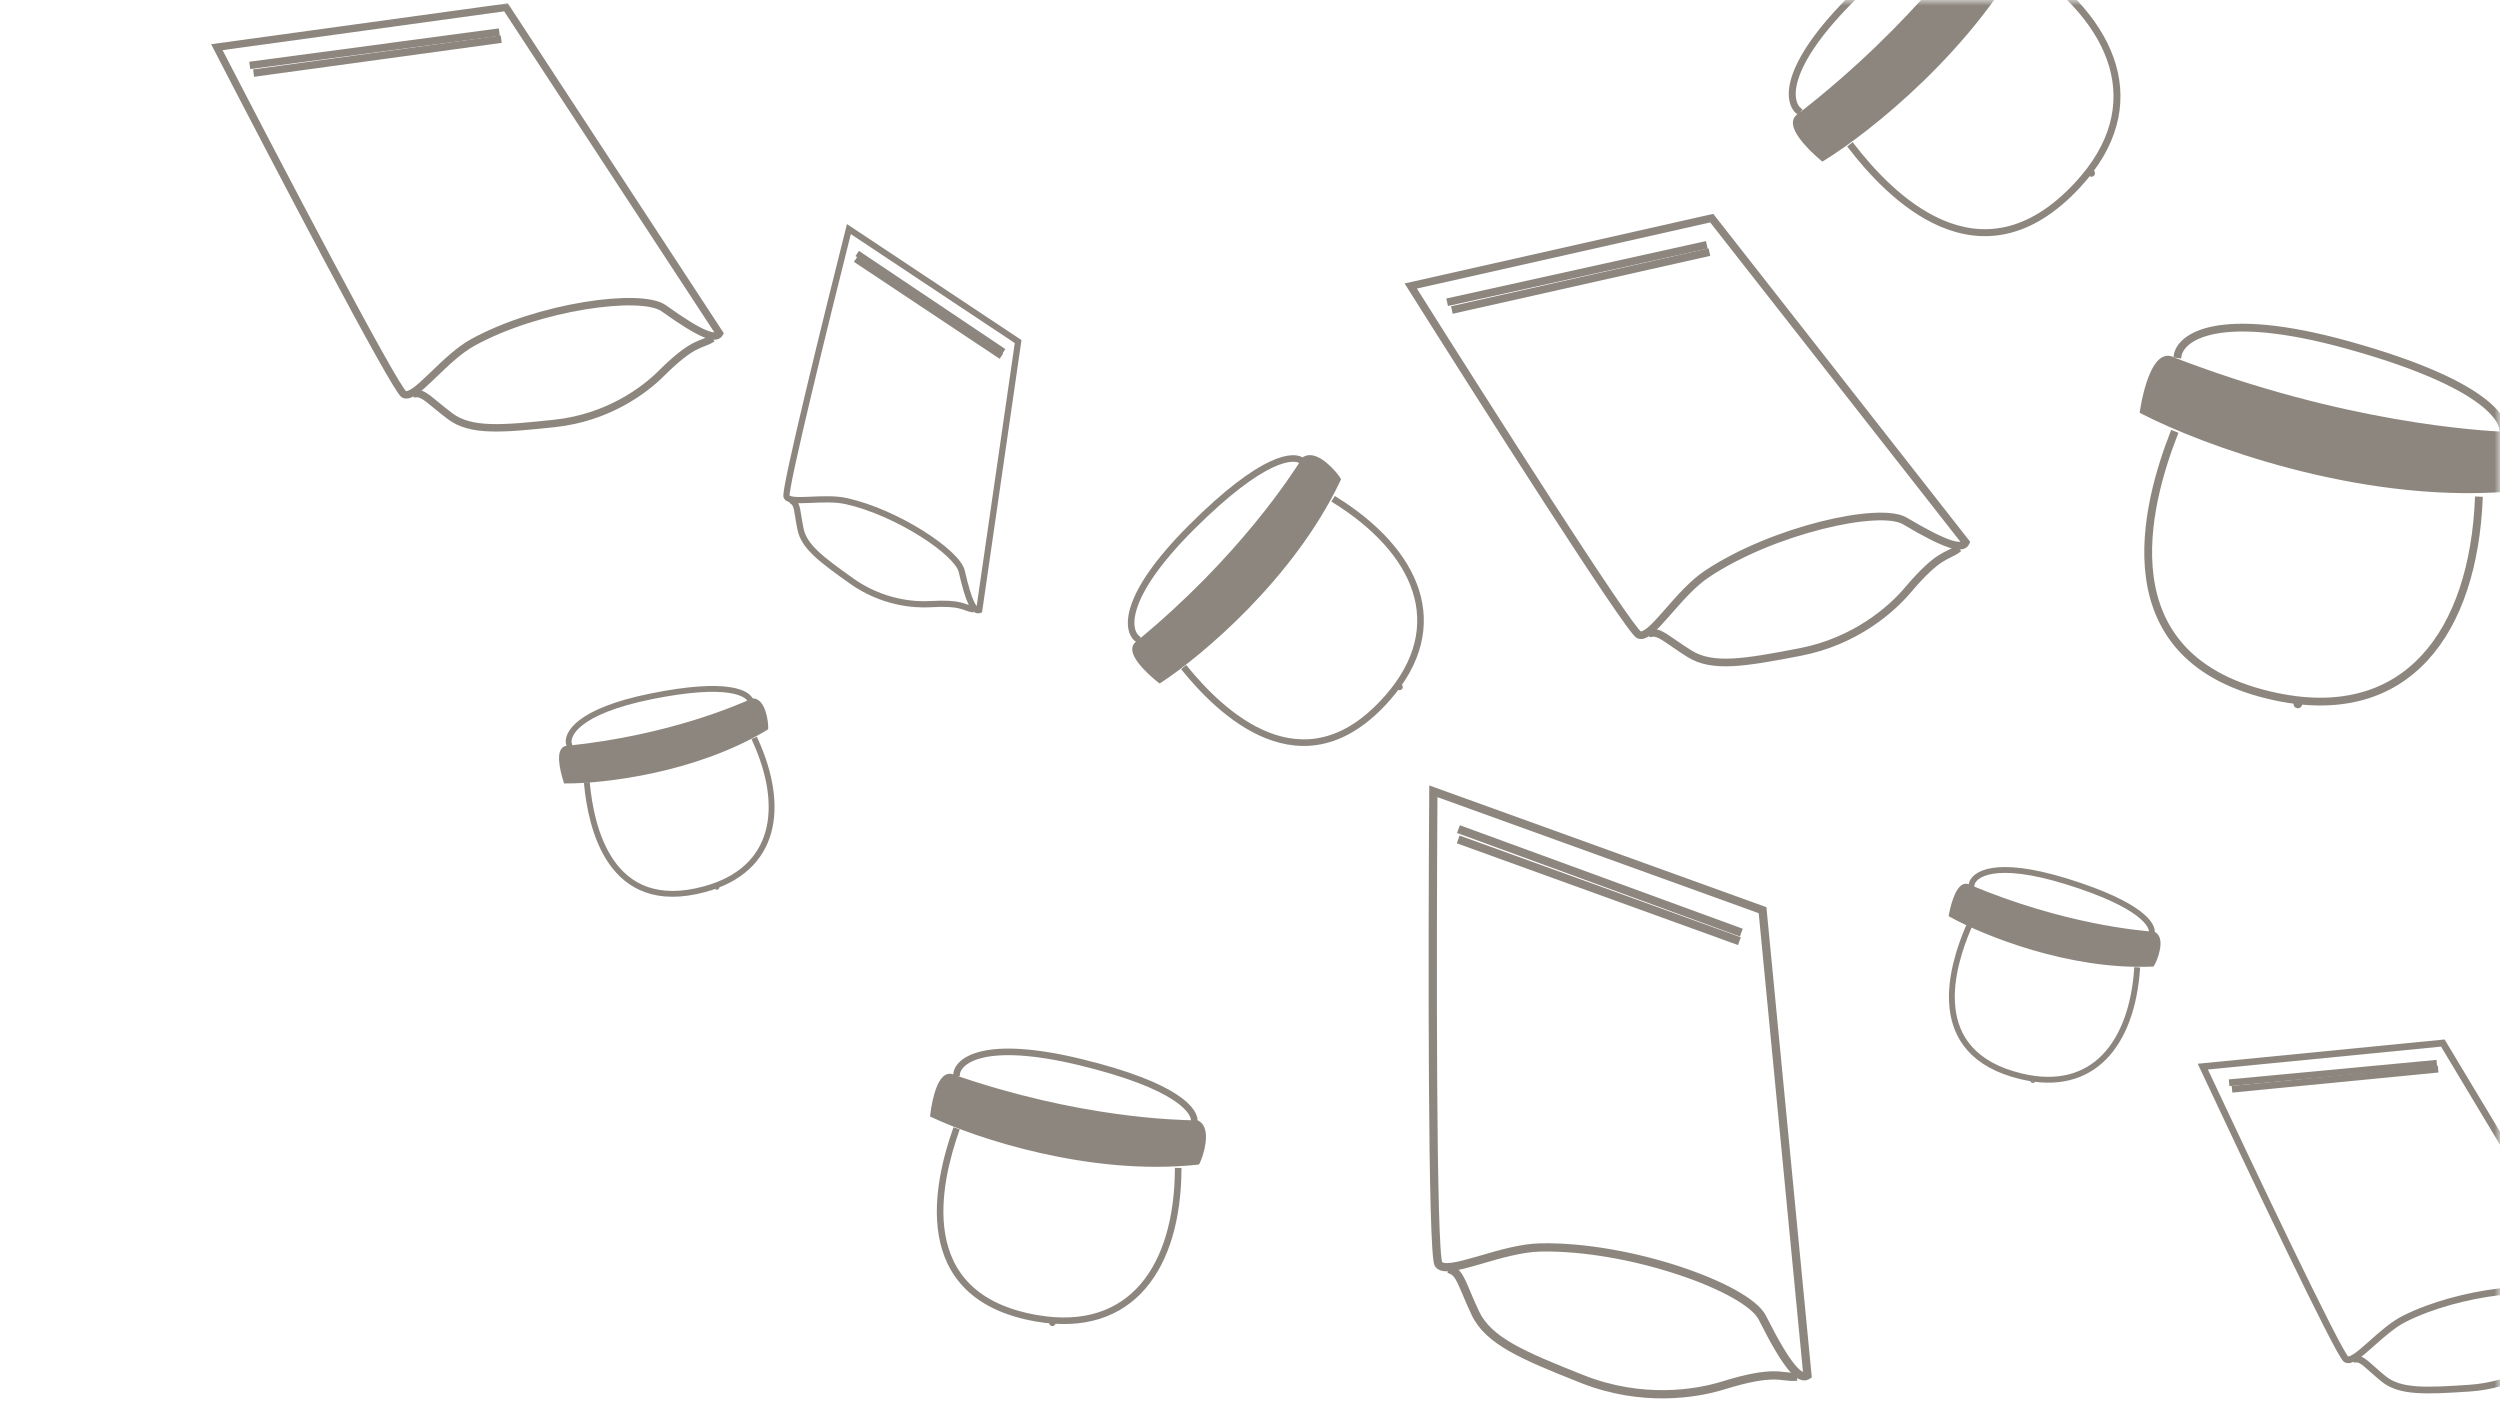 <svg width="221" height="125" viewBox="0 0 221 125" fill="none" xmlns="http://www.w3.org/2000/svg">
<mask id="mask0" mask-type="alpha" maskUnits="userSpaceOnUse" x="0" y="0" width="221" height="125">
<rect width="221" height="125" fill="#C4C4C4"/>
</mask>
<g mask="url(#mask0)">
<path fill-rule="evenodd" clip-rule="evenodd" d="M214.477 58.291C211.456 61.56 207.035 63.004 201.212 61.788C197.331 60.978 194.65 59.488 192.857 57.597C191.065 55.706 190.175 53.428 189.852 51.068C189.206 46.357 190.812 41.29 192.017 38.203L192.379 38.344C191.178 41.422 189.606 46.409 190.237 51.015C190.552 53.313 191.414 55.509 193.14 57.33C194.866 59.151 197.469 60.61 201.291 61.408C207.003 62.6 211.278 61.18 214.191 58.027C217.114 54.864 218.693 49.928 218.937 44.045L219.325 44.061C219.08 49.993 217.487 55.034 214.477 58.291Z" fill="#8C867E" stroke="#8C867E" stroke-width="0.3"/>
<path d="M221.446 43.138C208.366 44.075 194.713 38.966 189.522 36.295C189.797 34.51 190.683 31.135 192.033 31.907C207.632 37.921 219.882 38.434 221.618 38.532C222.968 39.304 221.833 42.463 221.446 43.138Z" fill="#8C867E" stroke="#8C867E" stroke-width="0.3"/>
<path fill-rule="evenodd" clip-rule="evenodd" d="M221.675 38.34L221.714 38.363C222.119 38.594 222.322 38.998 222.406 39.447C222.489 39.894 222.458 40.407 222.375 40.904C222.208 41.894 221.821 42.875 221.615 43.234L221.564 43.324L221.46 43.332C208.331 44.273 194.642 39.148 189.433 36.468L189.309 36.404L189.33 36.265C189.468 35.365 189.762 34.057 190.196 33.064C190.412 32.572 190.672 32.133 190.984 31.868C191.142 31.733 191.321 31.637 191.521 31.608C191.719 31.58 191.919 31.622 192.116 31.731C207.254 37.565 219.229 38.209 221.463 38.329C221.526 38.332 221.581 38.335 221.629 38.338L221.675 38.34ZM221.559 38.723C221.523 38.721 221.484 38.719 221.441 38.717C219.191 38.596 207.163 37.949 191.963 32.089L191.949 32.083L191.936 32.076C191.8 31.998 191.681 31.978 191.576 31.993C191.468 32.009 191.354 32.063 191.235 32.164C190.993 32.37 190.761 32.742 190.552 33.22C190.158 34.12 189.88 35.311 189.736 36.186C194.987 38.858 208.43 43.843 221.326 42.951C221.518 42.572 221.845 41.712 221.991 40.839C222.071 40.365 222.095 39.902 222.024 39.518C221.956 39.154 221.807 38.882 221.559 38.723Z" fill="#8C867E" stroke="#8C867E" stroke-width="0.3"/>
<path fill-rule="evenodd" clip-rule="evenodd" d="M218.929 35.365C217.001 34.003 213.54 32.37 207.56 30.705C201.776 29.094 198.082 28.929 195.819 29.361C193.551 29.794 192.774 30.809 192.684 31.522L192.298 31.473C192.419 30.515 193.406 29.425 195.747 28.979C198.094 28.531 201.855 28.712 207.664 30.33C213.663 32.001 217.173 33.648 219.153 35.047C220.144 35.747 220.759 36.39 221.11 36.95C221.46 37.51 221.553 38 221.47 38.38L221.09 38.297C221.145 38.047 221.095 37.66 220.78 37.157C220.465 36.654 219.893 36.046 218.929 35.365Z" fill="#8C867E" stroke="#8C867E" stroke-width="0.3"/>
<path d="M203.339 62.345C203.274 62.459 203.128 62.499 203.014 62.433C202.899 62.368 202.859 62.222 202.925 62.108C202.99 61.993 203.136 61.953 203.251 62.019C203.365 62.084 203.405 62.23 203.339 62.345Z" fill="#8C867E" stroke="#8C867E" stroke-width="0.3"/>
<path fill-rule="evenodd" clip-rule="evenodd" d="M186.901 5.765C187.909 9.238 187.06 12.92 183.772 16.464C181.58 18.826 179.418 20.067 177.351 20.521C175.282 20.976 173.324 20.639 171.545 19.874C167.995 18.348 165.142 15.105 163.499 12.972L163.749 12.779C165.387 14.906 168.199 18.091 171.67 19.584C173.401 20.329 175.292 20.65 177.283 20.212C179.274 19.775 181.382 18.575 183.54 16.249C186.766 12.773 187.57 9.202 186.598 5.853C185.622 2.491 182.849 -0.678 178.856 -3.315L179.03 -3.579C183.056 -0.92 185.897 2.303 186.901 5.765Z" fill="#8C867E" stroke="#8C867E" stroke-width="0.3"/>
<path d="M179.277 -5.443C174.444 4.055 165.161 11.415 161.124 13.908C159.998 12.968 158.02 10.935 159.124 10.32C169.852 1.985 175.347 -6.326 176.143 -7.494C177.247 -8.11 178.97 -5.995 179.277 -5.443Z" fill="#8C867E" stroke="#8C867E" stroke-width="0.3"/>
<path fill-rule="evenodd" clip-rule="evenodd" d="M176.034 -7.614L176.067 -7.632C176.397 -7.816 176.764 -7.789 177.111 -7.659C177.457 -7.529 177.802 -7.292 178.112 -7.026C178.731 -6.495 179.251 -5.814 179.415 -5.52L179.456 -5.446L179.418 -5.371C174.567 4.162 165.258 11.541 161.208 14.042L161.111 14.102L161.023 14.029C160.455 13.555 159.667 12.802 159.159 12.084C158.906 11.727 158.71 11.362 158.656 11.034C158.629 10.867 158.637 10.701 158.701 10.55C158.765 10.401 158.877 10.279 159.036 10.188C169.446 2.098 174.916 -5.966 175.937 -7.471C175.966 -7.514 175.991 -7.551 176.013 -7.583L176.034 -7.614ZM176.252 -7.372C176.236 -7.348 176.218 -7.322 176.198 -7.293C175.17 -5.778 169.675 2.322 159.221 10.445L159.211 10.452L159.201 10.458C159.089 10.52 159.026 10.594 158.992 10.674C158.957 10.756 158.948 10.857 158.968 10.982C159.01 11.238 159.172 11.555 159.417 11.901C159.878 12.553 160.59 13.246 161.139 13.713C165.201 11.179 174.309 3.913 179.097 -5.437C178.914 -5.73 178.452 -6.318 177.906 -6.786C177.609 -7.041 177.297 -7.252 177 -7.363C176.718 -7.468 176.467 -7.479 176.252 -7.372Z" fill="#8C867E" stroke="#8C867E" stroke-width="0.3"/>
<path fill-rule="evenodd" clip-rule="evenodd" d="M172.812 -6.951C171.055 -6.18 168.467 -4.455 164.799 -0.992C161.253 2.358 159.589 4.86 158.94 6.616C158.289 8.377 158.67 9.343 159.129 9.705L158.933 9.953C158.316 9.467 157.972 8.323 158.643 6.507C159.316 4.685 161.02 2.143 164.583 -1.221C168.262 -4.696 170.88 -6.448 172.685 -7.24C173.587 -7.636 174.293 -7.794 174.83 -7.803C175.366 -7.812 175.746 -7.672 175.976 -7.455L175.759 -7.225C175.608 -7.368 175.318 -7.496 174.835 -7.487C174.353 -7.479 173.69 -7.336 172.812 -6.951Z" fill="#8C867E" stroke="#8C867E" stroke-width="0.3"/>
<path d="M185.027 15.23C185.072 15.31 185.043 15.411 184.963 15.456C184.883 15.501 184.782 15.472 184.737 15.392C184.692 15.312 184.721 15.211 184.801 15.166C184.881 15.121 184.982 15.15 185.027 15.23Z" fill="#8C867E" stroke="#8C867E" stroke-width="0.3"/>
<path fill-rule="evenodd" clip-rule="evenodd" d="M125.289 52.179C126.272 55.248 125.607 58.55 122.765 61.787C120.87 63.945 118.975 65.104 117.144 65.559C115.313 66.015 113.56 65.764 111.957 65.126C108.757 63.854 106.135 61.035 104.619 59.175L104.838 58.997C106.349 60.852 108.932 63.62 112.061 64.865C113.622 65.485 115.314 65.725 117.076 65.286C118.839 64.847 120.687 63.727 122.553 61.601C125.341 58.426 125.969 55.225 125.021 52.265C124.069 49.294 121.521 46.54 117.899 44.289L118.047 44.05C121.699 46.319 124.309 49.12 125.289 52.179Z" fill="#8C867E" stroke="#8C867E" stroke-width="0.3"/>
<path d="M118.222 42.383C114.15 50.963 106.062 57.747 102.527 60.067C101.5 59.258 99.689 57.496 100.657 56.92C110.008 49.231 114.699 41.693 115.38 40.633C116.348 40.057 117.934 41.899 118.222 42.383Z" fill="#8C867E" stroke="#8C867E" stroke-width="0.3"/>
<path fill-rule="evenodd" clip-rule="evenodd" d="M115.279 40.529L115.307 40.512C115.597 40.34 115.925 40.355 116.237 40.462C116.548 40.569 116.861 40.772 117.144 41.001C117.709 41.46 118.189 42.053 118.343 42.311L118.381 42.376L118.349 42.444C114.261 51.055 106.151 57.857 102.604 60.185L102.52 60.24L102.44 60.178C101.922 59.77 101.202 59.118 100.731 58.491C100.497 58.179 100.313 57.859 100.258 57.568C100.229 57.42 100.232 57.273 100.286 57.136C100.338 57.002 100.436 56.89 100.575 56.805C109.649 49.343 114.324 42.024 115.196 40.658C115.221 40.62 115.242 40.586 115.261 40.557L115.279 40.529ZM115.479 40.739C115.465 40.76 115.45 40.784 115.433 40.81C114.555 42.185 109.859 49.537 100.746 57.029L100.738 57.036L100.728 57.041C100.63 57.1 100.576 57.167 100.548 57.239C100.519 57.313 100.513 57.404 100.534 57.515C100.578 57.741 100.73 58.02 100.956 58.322C101.383 58.891 102.034 59.491 102.535 59.893C106.091 57.536 114.026 50.839 118.061 42.393C117.89 42.136 117.465 41.624 116.967 41.22C116.696 41.001 116.413 40.821 116.146 40.729C115.892 40.642 115.668 40.639 115.479 40.739Z" fill="#8C867E" stroke="#8C867E" stroke-width="0.3"/>
<path fill-rule="evenodd" clip-rule="evenodd" d="M112.425 41.199C110.879 41.929 108.616 43.529 105.434 46.705C102.357 49.776 100.936 52.046 100.401 53.626C99.865 55.211 100.228 56.062 100.646 56.373L100.478 56.599C99.916 56.181 99.582 55.17 100.135 53.536C100.689 51.897 102.144 49.59 105.235 46.505C108.427 43.319 110.716 41.694 112.304 40.945C113.098 40.57 113.723 40.411 114.201 40.39C114.679 40.369 115.021 40.485 115.231 40.672L115.044 40.882C114.905 40.758 114.644 40.652 114.214 40.671C113.785 40.69 113.197 40.835 112.425 41.199Z" fill="#8C867E" stroke="#8C867E" stroke-width="0.3"/>
<path d="M123.838 60.666C123.875 60.728 123.855 60.809 123.792 60.846C123.73 60.883 123.649 60.862 123.612 60.8C123.575 60.738 123.596 60.657 123.658 60.62C123.72 60.583 123.801 60.603 123.838 60.666Z" fill="#8C867E" stroke="#8C867E" stroke-width="0.3"/>
<path fill-rule="evenodd" clip-rule="evenodd" d="M101.14 113.815C99.036 116.256 95.873 117.412 91.628 116.678C88.798 116.189 86.82 115.178 85.476 113.855C84.131 112.531 83.43 110.905 83.137 109.204C82.552 105.811 83.586 102.103 84.381 99.839L84.647 99.932C83.855 102.189 82.842 105.838 83.414 109.156C83.7 110.811 84.379 112.38 85.674 113.654C86.968 114.928 88.889 115.919 91.676 116.401C95.84 117.12 98.897 115.985 100.927 113.631C102.963 111.268 103.982 107.656 104.011 103.392L104.293 103.394C104.264 107.694 103.237 111.382 101.14 113.815Z" fill="#8C867E" stroke="#8C867E" stroke-width="0.3"/>
<path d="M105.805 102.672C96.361 103.679 86.352 100.324 82.528 98.52C82.682 97.222 83.238 94.757 84.235 95.282C95.675 99.243 104.554 99.307 105.813 99.334C106.81 99.86 106.067 102.174 105.805 102.672Z" fill="#8C867E" stroke="#8C867E" stroke-width="0.3"/>
<path fill-rule="evenodd" clip-rule="evenodd" d="M105.85 99.194L105.879 99.21C106.177 99.367 106.335 99.654 106.407 99.977C106.478 100.298 106.469 100.671 106.421 101.032C106.325 101.753 106.069 102.472 105.929 102.738L105.894 102.804L105.82 102.812C96.341 103.823 86.305 100.457 82.468 98.648L82.376 98.604L82.388 98.504C82.466 97.849 82.645 96.894 82.935 96.165C83.079 95.803 83.256 95.479 83.475 95.28C83.586 95.178 83.713 95.104 83.857 95.078C84 95.053 84.146 95.078 84.291 95.152C95.394 98.995 104.076 99.16 105.696 99.191C105.742 99.192 105.782 99.193 105.816 99.194L105.85 99.194ZM105.775 99.475C105.75 99.474 105.721 99.473 105.69 99.473C104.059 99.442 95.338 99.275 84.189 95.415L84.179 95.411L84.169 95.406C84.069 95.353 83.983 95.342 83.907 95.356C83.829 95.369 83.748 95.412 83.665 95.488C83.494 95.643 83.336 95.918 83.197 96.269C82.934 96.93 82.763 97.799 82.68 98.436C86.548 100.238 96.402 103.509 105.713 102.54C105.842 102.261 106.057 101.63 106.142 100.995C106.188 100.65 106.193 100.314 106.132 100.038C106.074 99.776 105.959 99.583 105.775 99.475Z" fill="#8C867E" stroke="#8C867E" stroke-width="0.3"/>
<path fill-rule="evenodd" clip-rule="evenodd" d="M103.787 97.11C102.358 96.172 99.811 95.078 95.442 94.022C91.216 93.002 88.538 92.975 86.911 93.344C85.28 93.714 84.743 94.468 84.696 94.987L84.416 94.961C84.479 94.264 85.166 93.451 86.849 93.07C88.536 92.687 91.263 92.724 95.508 93.749C99.892 94.807 102.473 95.912 103.941 96.874C104.676 97.356 105.137 97.806 105.405 98.203C105.673 98.599 105.752 98.951 105.702 99.228L105.425 99.178C105.458 98.995 105.413 98.717 105.172 98.36C104.931 98.004 104.502 97.579 103.787 97.11Z" fill="#8C867E" stroke="#8C867E" stroke-width="0.3"/>
<path d="M93.145 117.008C93.111 117.072 93.031 117.097 92.967 117.063C92.903 117.029 92.878 116.95 92.912 116.885C92.946 116.821 93.025 116.797 93.09 116.83C93.154 116.864 93.179 116.944 93.145 117.008Z" fill="#8C867E" stroke="#8C867E" stroke-width="0.3"/>
<path fill-rule="evenodd" clip-rule="evenodd" d="M186.092 93.522C184.355 95.293 181.868 96.026 178.642 95.253C176.492 94.737 175.023 93.863 174.055 92.78C173.087 91.696 172.628 90.412 172.487 89.091C172.205 86.455 173.182 83.657 173.905 81.957L174.105 82.042C173.384 83.737 172.426 86.49 172.703 89.068C172.84 90.354 173.285 91.592 174.217 92.635C175.148 93.678 176.575 94.534 178.693 95.042C181.857 95.8 184.262 95.079 185.937 93.37C187.619 91.655 188.58 88.93 188.812 85.655L189.028 85.67C188.794 88.972 187.823 91.756 186.092 93.522Z" fill="#8C867E" stroke="#8C867E" stroke-width="0.3"/>
<path d="M190.226 85.19C182.92 85.498 175.395 82.427 172.546 80.852C172.728 79.862 173.278 77.996 174.017 78.448C182.612 82.056 189.431 82.543 190.397 82.626C191.137 83.079 190.452 84.82 190.226 85.19Z" fill="#8C867E" stroke="#8C867E" stroke-width="0.3"/>
<path fill-rule="evenodd" clip-rule="evenodd" d="M190.432 82.52L190.453 82.534C190.675 82.669 190.782 82.898 190.821 83.149C190.86 83.4 190.835 83.685 190.78 83.96C190.671 84.51 190.439 85.05 190.318 85.247L190.288 85.296L190.23 85.299C182.897 85.608 175.352 82.527 172.493 80.947L172.425 80.909L172.439 80.833C172.531 80.333 172.716 79.609 172.974 79.063C173.103 78.792 173.255 78.552 173.433 78.409C173.523 78.337 173.625 78.286 173.737 78.273C173.848 78.261 173.959 78.287 174.066 78.351C182.408 81.851 189.071 82.407 190.314 82.51C190.349 82.513 190.38 82.516 190.406 82.518L190.432 82.52ZM190.361 82.732C190.341 82.73 190.319 82.728 190.295 82.727C189.044 82.622 182.351 82.064 173.975 78.548L173.968 78.545L173.961 78.541C173.886 78.495 173.82 78.482 173.761 78.489C173.701 78.495 173.637 78.524 173.569 78.578C173.43 78.689 173.295 78.893 173.17 79.156C172.936 79.651 172.761 80.31 172.667 80.795C175.55 82.371 182.96 85.37 190.161 85.085C190.275 84.876 190.471 84.402 190.567 83.918C190.619 83.655 190.64 83.398 190.607 83.183C190.575 82.979 190.497 82.825 190.361 82.732Z" fill="#8C867E" stroke="#8C867E" stroke-width="0.3"/>
<path fill-rule="evenodd" clip-rule="evenodd" d="M188.95 80.817C187.898 80.026 185.996 79.06 182.69 78.033C179.494 77.041 177.437 76.888 176.169 77.091C174.898 77.295 174.448 77.848 174.386 78.244L174.172 78.211C174.255 77.678 174.823 77.088 176.135 76.877C177.45 76.666 179.544 76.829 182.755 77.826C186.071 78.856 188 79.832 189.08 80.644C189.621 81.05 189.953 81.419 190.14 81.737C190.326 82.054 190.369 82.329 190.317 82.539L190.107 82.487C190.141 82.348 190.12 82.132 189.952 81.846C189.785 81.561 189.476 81.212 188.95 80.817Z" fill="#8C867E" stroke="#8C867E" stroke-width="0.3"/>
<path d="M179.762 95.563C179.743 95.594 179.702 95.604 179.67 95.585C179.639 95.566 179.629 95.525 179.648 95.493C179.667 95.462 179.708 95.452 179.74 95.471C179.771 95.49 179.781 95.531 179.762 95.563Z" fill="#8C867E" stroke="#8C867E" stroke-width="0.3"/>
<path fill-rule="evenodd" clip-rule="evenodd" d="M68.019 73.618C67.344 76.006 65.513 77.841 62.312 78.71C60.178 79.289 58.469 79.227 57.1 78.74C55.731 78.254 54.713 77.347 53.956 76.256C52.443 74.078 51.96 71.154 51.778 69.316L51.994 69.294C52.175 71.127 52.655 74.003 54.134 76.132C54.871 77.194 55.855 78.068 57.173 78.536C58.491 79.004 60.154 79.071 62.255 78.501C65.395 77.649 67.16 75.862 67.81 73.559C68.463 71.248 67.999 68.396 66.632 65.41L66.829 65.32C68.208 68.33 68.691 71.238 68.019 73.618Z" fill="#8C867E" stroke="#8C867E" stroke-width="0.3"/>
<path d="M67.65 64.325C61.387 68.099 53.311 69.013 50.056 68.998C49.741 68.042 49.328 66.141 50.194 66.183C59.466 65.226 65.683 62.383 66.57 61.993C67.437 62.035 67.671 63.892 67.65 64.325Z" fill="#8C867E" stroke="#8C867E" stroke-width="0.3"/>
<path fill-rule="evenodd" clip-rule="evenodd" d="M66.55 61.883L66.576 61.885C66.835 61.897 67.038 62.046 67.193 62.248C67.348 62.449 67.462 62.712 67.546 62.98C67.714 63.514 67.769 64.1 67.758 64.33L67.755 64.388L67.706 64.418C61.42 68.206 53.321 69.121 50.055 69.106L49.977 69.106L49.953 69.032C49.794 68.55 49.609 67.825 49.574 67.222C49.556 66.923 49.575 66.639 49.662 66.429C49.707 66.322 49.772 66.228 49.864 66.164C49.955 66.1 50.065 66.07 50.19 66.074C59.188 65.145 65.301 62.436 66.442 61.931C66.474 61.917 66.502 61.904 66.527 61.894L66.55 61.883ZM66.589 62.103C66.571 62.111 66.551 62.12 66.529 62.13C65.381 62.638 59.24 65.359 50.205 66.291L50.197 66.292L50.188 66.291C50.101 66.287 50.037 66.307 49.988 66.341C49.939 66.376 49.896 66.432 49.862 66.512C49.794 66.676 49.773 66.92 49.79 67.21C49.822 67.757 49.985 68.419 50.135 68.89C53.42 68.89 61.36 67.967 67.543 64.263C67.542 64.026 67.487 63.516 67.34 63.045C67.259 62.789 67.154 62.553 67.022 62.38C66.896 62.217 66.753 62.119 66.589 62.103Z" fill="#8C867E" stroke="#8C867E" stroke-width="0.3"/>
<path fill-rule="evenodd" clip-rule="evenodd" d="M64.433 61.099C63.131 60.91 60.998 60.974 57.605 61.659C54.324 62.321 52.447 63.174 51.431 63.96C50.413 64.749 50.284 65.45 50.42 65.827L50.216 65.9C50.033 65.394 50.248 64.603 51.299 63.789C52.352 62.973 54.267 62.112 57.562 61.447C60.966 60.76 63.127 60.69 64.464 60.885C65.133 60.982 65.602 61.146 65.918 61.336C66.234 61.525 66.404 61.745 66.459 61.955L66.249 62.01C66.213 61.871 66.09 61.692 65.806 61.522C65.523 61.351 65.084 61.194 64.433 61.099Z" fill="#8C867E" stroke="#8C867E" stroke-width="0.3"/>
<path d="M63.443 78.445C63.442 78.482 63.41 78.51 63.373 78.509C63.337 78.507 63.308 78.475 63.31 78.439C63.312 78.402 63.343 78.374 63.38 78.375C63.417 78.377 63.445 78.408 63.443 78.445Z" fill="#8C867E" stroke="#8C867E" stroke-width="0.3"/>
<path fill-rule="evenodd" clip-rule="evenodd" d="M151.009 22.503L128.532 27.558L128.449 27.188L150.926 22.133L151.009 22.503Z" fill="#8C867E" stroke="#8C867E" stroke-width="0.3"/>
<path fill-rule="evenodd" clip-rule="evenodd" d="M150.775 21.861L128.114 26.872L128.032 26.502L150.693 21.492L150.775 21.861Z" fill="#8C867E" stroke="#8C867E" stroke-width="0.3"/>
<path fill-rule="evenodd" clip-rule="evenodd" d="M151.391 19.073L173.993 47.919L173.946 48.023C173.842 48.257 173.636 48.39 173.354 48.421C173.085 48.451 172.738 48.392 172.306 48.25C171.438 47.965 170.148 47.32 168.29 46.213C168.045 46.067 167.685 45.961 167.215 45.902C166.747 45.843 166.185 45.833 165.548 45.87C164.273 45.943 162.711 46.204 161.033 46.629C157.674 47.478 153.869 48.976 150.974 50.91C149.788 51.703 148.659 52.991 147.668 54.122C147.59 54.21 147.514 54.298 147.438 54.385C146.921 54.972 146.441 55.505 146.022 55.861C145.813 56.039 145.608 56.182 145.412 56.264C145.216 56.347 145.007 56.377 144.81 56.293C144.746 56.265 144.685 56.209 144.637 56.161C144.581 56.106 144.516 56.033 144.443 55.945C144.296 55.769 144.108 55.523 143.883 55.217C143.433 54.603 142.831 53.737 142.114 52.678C140.68 50.56 138.781 47.665 136.71 44.466C132.569 38.067 127.737 30.448 124.551 25.384L124.408 25.158L151.391 19.073ZM125.014 25.409C128.2 30.471 132.949 37.958 137.028 44.26C139.099 47.459 140.996 50.351 142.428 52.466C143.144 53.523 143.743 54.385 144.189 54.993C144.412 55.297 144.595 55.536 144.734 55.703C144.804 55.786 144.86 55.849 144.904 55.893C144.945 55.934 144.963 55.945 144.962 55.946C144.962 55.946 144.962 55.946 144.962 55.946C145.03 55.974 145.125 55.974 145.265 55.915C145.409 55.854 145.58 55.74 145.777 55.572C146.171 55.237 146.632 54.727 147.153 54.134C147.231 54.046 147.31 53.956 147.39 53.864C148.372 52.743 149.533 51.417 150.764 50.595C153.704 48.63 157.552 47.118 160.94 46.261C162.635 45.833 164.22 45.567 165.526 45.492C166.178 45.454 166.765 45.464 167.262 45.526C167.756 45.588 168.175 45.704 168.484 45.888C170.339 46.993 171.599 47.619 172.424 47.89C172.839 48.026 173.124 48.066 173.312 48.045C173.423 48.033 173.494 48.001 173.54 47.956L151.241 19.495L125.014 25.409Z" fill="#8C867E" stroke="#8C867E" stroke-width="0.3"/>
<path fill-rule="evenodd" clip-rule="evenodd" d="M172.259 48.774C172.502 48.656 172.71 48.553 172.931 48.394L173.152 48.702C172.901 48.882 172.666 48.997 172.425 49.114L172.416 49.119C172.177 49.235 171.927 49.357 171.623 49.554C171.008 49.954 170.161 50.672 168.799 52.28C167.353 53.988 164.134 56.864 159.17 57.824C156.719 58.298 154.766 58.657 153.172 58.737C151.574 58.816 150.311 58.617 149.25 57.951C148.739 57.63 148.319 57.344 147.963 57.099C147.901 57.056 147.842 57.015 147.784 56.975C147.508 56.784 147.277 56.624 147.07 56.494C146.572 56.182 146.272 56.082 145.936 56.159L145.852 55.79C146.342 55.678 146.756 55.85 147.272 56.173C147.486 56.308 147.726 56.474 148.002 56.666C148.059 56.705 148.118 56.745 148.178 56.787C148.532 57.031 148.947 57.314 149.451 57.63C150.419 58.238 151.593 58.436 153.153 58.358C154.715 58.281 156.64 57.927 159.098 57.452C163.952 56.513 167.101 53.7 168.51 52.036C169.884 50.412 170.758 49.664 171.416 49.237C171.74 49.027 172.008 48.896 172.247 48.78L172.259 48.774Z" fill="#8C867E" stroke="#8C867E" stroke-width="0.3"/>
<path fill-rule="evenodd" clip-rule="evenodd" d="M88.329 31.512L75.696 23.105L75.835 22.897L88.467 31.305L88.329 31.512Z" fill="#8C867E" stroke="#8C867E" stroke-width="0.3"/>
<path fill-rule="evenodd" clip-rule="evenodd" d="M88.528 31.109L75.833 22.593L75.972 22.386L88.667 30.902L88.528 31.109Z" fill="#8C867E" stroke="#8C867E" stroke-width="0.3"/>
<path fill-rule="evenodd" clip-rule="evenodd" d="M90.137 30.134L86.677 54.022L86.606 54.047C86.448 54.104 86.29 54.067 86.147 53.946C86.01 53.832 85.881 53.64 85.752 53.369C85.493 52.826 85.213 51.919 84.895 50.53C84.854 50.347 84.74 50.127 84.555 49.876C84.37 49.627 84.119 49.354 83.812 49.067C83.197 48.493 82.362 47.868 81.396 47.262C79.464 46.048 77.02 44.917 74.781 44.418C73.864 44.214 72.737 44.262 71.748 44.304C71.67 44.307 71.593 44.311 71.517 44.314C71.002 44.335 70.531 44.349 70.17 44.311C69.99 44.292 69.829 44.26 69.701 44.204C69.572 44.148 69.463 44.062 69.413 43.93C69.397 43.888 69.396 43.833 69.397 43.788C69.398 43.736 69.403 43.672 69.412 43.597C69.429 43.447 69.46 43.246 69.504 42.999C69.592 42.506 69.73 41.825 69.909 41.002C70.265 39.355 70.78 37.134 71.362 34.692C72.526 29.808 73.957 24.041 74.921 20.22L74.964 20.049L90.137 30.134ZM75.119 20.452C74.157 24.272 72.751 29.94 71.605 34.75C71.023 37.191 70.508 39.41 70.153 41.055C69.974 41.877 69.836 42.554 69.75 43.043C69.706 43.288 69.676 43.483 69.66 43.626C69.651 43.697 69.647 43.752 69.646 43.793C69.645 43.831 69.648 43.845 69.648 43.845C69.648 43.845 69.648 43.845 69.648 43.845C69.665 43.89 69.708 43.935 69.8 43.975C69.894 44.016 70.027 44.045 70.196 44.063C70.535 44.099 70.988 44.086 71.507 44.065C71.585 44.061 71.663 44.058 71.743 44.054C72.725 44.012 73.884 43.962 74.835 44.175C77.109 44.681 79.58 45.826 81.529 47.05C82.504 47.663 83.352 48.297 83.982 48.885C84.297 49.179 84.559 49.462 84.755 49.727C84.95 49.991 85.086 50.243 85.139 50.474C85.456 51.861 85.731 52.745 85.977 53.262C86.101 53.521 86.212 53.675 86.307 53.755C86.364 53.803 86.411 53.822 86.454 53.824L89.867 30.255L75.119 20.452Z" fill="#8C867E" stroke="#8C867E" stroke-width="0.3"/>
<path fill-rule="evenodd" clip-rule="evenodd" d="M85.481 53.586C85.648 53.647 85.791 53.7 85.968 53.733L85.922 53.978C85.722 53.941 85.56 53.881 85.395 53.819L85.389 53.817C85.225 53.756 85.052 53.692 84.82 53.637C84.35 53.526 83.623 53.449 82.237 53.532C80.766 53.621 77.931 53.395 75.216 51.467C73.875 50.515 72.816 49.748 72.053 49.025C71.288 48.3 70.809 47.608 70.643 46.8C70.564 46.41 70.509 46.08 70.464 45.799C70.456 45.75 70.448 45.703 70.441 45.658C70.407 45.439 70.378 45.256 70.346 45.099C70.268 44.719 70.178 44.531 69.989 44.406L70.127 44.198C70.403 44.38 70.509 44.656 70.59 45.049C70.623 45.212 70.653 45.402 70.688 45.621C70.695 45.666 70.703 45.712 70.71 45.76C70.755 46.039 70.809 46.366 70.888 46.749C71.038 47.487 71.478 48.136 72.224 48.844C72.972 49.553 74.016 50.309 75.361 51.264C78.016 53.149 80.789 53.369 82.222 53.283C83.621 53.199 84.374 53.276 84.877 53.395C85.125 53.453 85.309 53.522 85.473 53.582L85.481 53.586Z" fill="#8C867E" stroke="#8C867E" stroke-width="0.3"/>
<path fill-rule="evenodd" clip-rule="evenodd" d="M215.398 94.673L197.474 96.423L197.445 96.128L215.37 94.378L215.398 94.673Z" fill="#8C867E" stroke="#8C867E" stroke-width="0.3"/>
<path fill-rule="evenodd" clip-rule="evenodd" d="M215.278 94.152L197.216 95.85L197.188 95.555L215.251 93.858L215.278 94.152Z" fill="#8C867E" stroke="#8C867E" stroke-width="0.3"/>
<path fill-rule="evenodd" clip-rule="evenodd" d="M216.026 92.049L230.773 116.608L230.727 116.685C230.623 116.856 230.451 116.939 230.229 116.936C230.017 116.933 229.754 116.854 229.433 116.702C228.787 116.397 227.849 115.772 226.514 114.734C226.338 114.597 226.068 114.48 225.71 114.389C225.353 114.298 224.918 114.236 224.42 114.203C223.424 114.137 222.187 114.188 220.844 114.356C218.157 114.69 215.06 115.485 212.628 116.706C211.631 117.206 210.631 118.096 209.753 118.878C209.684 118.939 209.616 118.999 209.549 119.059C209.091 119.465 208.668 119.832 208.308 120.068C208.129 120.185 207.956 120.277 207.796 120.322C207.636 120.367 207.471 120.37 207.326 120.286C207.279 120.258 207.237 120.209 207.204 120.167C207.167 120.119 207.123 120.056 207.075 119.981C206.978 119.83 206.856 119.621 206.711 119.362C206.421 118.842 206.038 118.112 205.584 117.221C204.676 115.44 203.483 113.011 202.185 110.329C199.59 104.966 196.578 98.589 194.595 94.353L194.507 94.163L216.026 92.049ZM194.952 94.417C196.935 98.651 199.896 104.918 202.452 110.2C203.749 112.881 204.941 115.308 205.848 117.087C206.301 117.977 206.683 118.703 206.97 119.217C207.113 119.475 207.232 119.678 207.324 119.82C207.37 119.892 207.408 119.947 207.438 119.985C207.465 120.02 207.478 120.031 207.478 120.031C207.478 120.031 207.478 120.031 207.478 120.031C207.528 120.059 207.601 120.069 207.716 120.037C207.833 120.004 207.977 119.931 208.146 119.82C208.484 119.598 208.891 119.247 209.352 118.838C209.421 118.777 209.491 118.714 209.562 118.651C210.432 117.876 211.461 116.96 212.495 116.441C214.966 115.201 218.096 114.399 220.807 114.062C222.164 113.893 223.419 113.84 224.439 113.907C224.949 113.941 225.403 114.006 225.783 114.102C226.16 114.198 226.474 114.328 226.696 114.5C228.028 115.537 228.945 116.144 229.559 116.434C229.867 116.58 230.085 116.638 230.233 116.64C230.32 116.641 230.378 116.623 230.418 116.593L215.869 92.362L194.952 94.417Z" fill="#8C867E" stroke="#8C867E" stroke-width="0.3"/>
<path fill-rule="evenodd" clip-rule="evenodd" d="M229.346 117.104C229.545 117.036 229.716 116.976 229.904 116.874L230.046 117.134C229.833 117.25 229.64 117.316 229.442 117.384L229.434 117.387C229.238 117.454 229.032 117.524 228.777 117.648C228.261 117.899 227.535 118.373 226.323 119.49C225.037 120.675 222.261 122.595 218.318 122.86C216.371 122.991 214.821 123.081 213.577 122.989C212.33 122.897 211.369 122.62 210.61 122.001C210.245 121.703 209.947 121.44 209.694 121.215C209.651 121.176 209.609 121.139 209.568 121.102C209.372 120.927 209.208 120.781 209.06 120.66C208.704 120.37 208.481 120.264 208.213 120.291L208.183 119.996C208.574 119.956 208.878 120.13 209.248 120.431C209.401 120.556 209.571 120.708 209.767 120.883C209.807 120.919 209.849 120.956 209.891 120.994C210.142 121.218 210.437 121.477 210.798 121.771C211.49 122.336 212.381 122.603 213.599 122.694C214.818 122.784 216.345 122.696 218.298 122.565C222.155 122.305 224.869 120.427 226.122 119.272C227.345 118.145 228.095 117.65 228.647 117.382C228.919 117.25 229.139 117.174 229.336 117.107L229.346 117.104Z" fill="#8C867E" stroke="#8C867E" stroke-width="0.3"/>
<path fill-rule="evenodd" clip-rule="evenodd" d="M153.551 83.351L128.974 74.458L129.12 74.054L153.697 82.947L153.551 83.351Z" fill="#8C867E" stroke="#8C867E" stroke-width="0.3"/>
<path fill-rule="evenodd" clip-rule="evenodd" d="M153.719 82.594L128.993 73.546L129.141 73.143L153.866 82.191L153.719 82.594Z" fill="#8C867E" stroke="#8C867E" stroke-width="0.3"/>
<path fill-rule="evenodd" clip-rule="evenodd" d="M156.011 80.305L160.005 121.686L159.897 121.757C159.654 121.917 159.376 121.918 159.087 121.776C158.812 121.64 158.517 121.371 158.19 120.972C157.535 120.17 156.695 118.766 155.594 116.572C155.449 116.283 155.169 115.961 154.756 115.618C154.345 115.277 153.814 114.924 153.182 114.569C151.918 113.861 150.266 113.157 148.402 112.538C144.672 111.299 140.12 110.408 136.17 110.489C134.552 110.523 132.686 111.065 131.048 111.541C130.92 111.578 130.793 111.615 130.667 111.651C129.814 111.898 129.031 112.114 128.413 112.198C128.104 112.241 127.821 112.252 127.583 112.212C127.345 112.171 127.127 112.072 126.99 111.871C126.946 111.806 126.921 111.715 126.904 111.639C126.885 111.553 126.868 111.443 126.851 111.315C126.818 111.057 126.788 110.707 126.761 110.277C126.705 109.415 126.659 108.219 126.62 106.769C126.542 103.868 126.494 99.941 126.468 95.618C126.415 86.971 126.448 76.736 126.494 69.949L126.497 69.645L156.011 80.305ZM126.922 70.255C126.877 77.041 126.846 87.099 126.898 95.615C126.924 99.937 126.972 103.861 127.049 106.758C127.088 108.206 127.135 109.396 127.189 110.249C127.217 110.676 127.246 111.016 127.278 111.26C127.293 111.383 127.309 111.478 127.324 111.546C127.338 111.61 127.348 111.632 127.348 111.633C127.347 111.633 127.347 111.632 127.347 111.632C127.395 111.7 127.485 111.759 127.656 111.788C127.831 111.818 128.063 111.813 128.354 111.773C128.936 111.693 129.689 111.487 130.548 111.239C130.676 111.201 130.807 111.164 130.939 111.125C132.563 110.653 134.483 110.094 136.161 110.06C140.172 109.977 144.775 110.88 148.537 112.13C150.419 112.755 152.098 113.469 153.392 114.194C154.039 114.557 154.594 114.924 155.031 115.288C155.465 115.649 155.795 116.015 155.978 116.38C157.077 118.569 157.899 119.937 158.523 120.7C158.836 121.083 159.085 121.296 159.277 121.39C159.391 121.446 159.478 121.459 159.55 121.445L155.609 80.617L126.922 70.255Z" fill="#8C867E" stroke="#8C867E" stroke-width="0.3"/>
<path fill-rule="evenodd" clip-rule="evenodd" d="M157.826 121.444C158.129 121.48 158.391 121.509 158.7 121.492L158.723 121.921C158.373 121.94 158.079 121.906 157.776 121.871L157.765 121.87C157.466 121.835 157.151 121.799 156.74 121.802C155.908 121.809 154.66 121.977 152.376 122.684C149.951 123.434 145.117 124.217 139.785 122.104C137.151 121.06 135.065 120.212 133.492 119.314C131.916 118.415 130.83 117.452 130.223 116.168C129.93 115.549 129.703 115.019 129.513 114.567C129.48 114.489 129.448 114.413 129.417 114.34C129.27 113.989 129.146 113.694 129.028 113.444C128.743 112.841 128.516 112.563 128.149 112.431L128.293 112.027C128.831 112.219 129.121 112.636 129.416 113.261C129.539 113.52 129.667 113.825 129.815 114.177C129.845 114.25 129.876 114.324 129.909 114.401C130.098 114.85 130.322 115.374 130.611 115.984C131.166 117.156 132.167 118.063 133.705 118.941C135.247 119.82 137.303 120.658 139.943 121.704C145.157 123.771 149.886 123.004 152.249 122.274C154.554 121.56 155.847 121.379 156.737 121.372C157.175 121.369 157.511 121.408 157.81 121.443L157.826 121.444Z" fill="#8C867E" stroke="#8C867E" stroke-width="0.3"/>
<path fill-rule="evenodd" clip-rule="evenodd" d="M44.184 3.659L22.589 6.62L22.541 6.265L44.135 3.304L44.184 3.659Z" fill="#8C867E" stroke="#8C867E" stroke-width="0.3"/>
<path fill-rule="evenodd" clip-rule="evenodd" d="M44.014 3.035L22.25 5.94L22.202 5.585L43.967 2.68L44.014 3.035Z" fill="#8C867E" stroke="#8C867E" stroke-width="0.3"/>
<path fill-rule="evenodd" clip-rule="evenodd" d="M44.819 0.456L63.81 29.463L63.758 29.557C63.642 29.769 63.436 29.878 63.168 29.885C62.912 29.892 62.59 29.808 62.194 29.639C61.399 29.301 60.235 28.59 58.572 27.397C58.353 27.24 58.021 27.111 57.583 27.017C57.147 26.925 56.618 26.87 56.014 26.853C54.806 26.82 53.313 26.941 51.697 27.206C48.463 27.738 44.756 28.844 41.871 30.436C40.689 31.088 39.522 32.211 38.497 33.198C38.416 33.275 38.337 33.352 38.258 33.427C37.724 33.94 37.229 34.403 36.806 34.705C36.594 34.856 36.389 34.974 36.198 35.036C36.006 35.099 35.807 35.11 35.629 35.015C35.571 34.984 35.517 34.926 35.475 34.877C35.428 34.82 35.372 34.746 35.31 34.658C35.186 34.48 35.028 34.233 34.841 33.926C34.466 33.312 33.968 32.447 33.377 31.391C32.195 29.279 30.637 26.398 28.942 23.216C25.551 16.852 21.607 9.282 19.01 4.252L18.894 4.027L44.819 0.456ZM19.445 4.313C22.042 9.34 25.918 16.779 29.258 23.047C30.953 26.229 32.509 29.108 33.69 31.216C34.28 32.271 34.775 33.131 35.147 33.74C35.333 34.045 35.486 34.284 35.604 34.453C35.663 34.537 35.711 34.601 35.749 34.646C35.784 34.687 35.8 34.7 35.8 34.7C35.8 34.7 35.8 34.7 35.799 34.7C35.861 34.732 35.95 34.74 36.088 34.695C36.228 34.65 36.398 34.555 36.598 34.413C36.996 34.129 37.472 33.685 38.01 33.168C38.091 33.091 38.172 33.013 38.255 32.933C39.271 31.954 40.472 30.798 41.698 30.122C44.627 28.506 48.376 27.389 51.639 26.853C53.271 26.585 54.787 26.461 56.024 26.495C56.642 26.512 57.194 26.568 57.657 26.667C58.118 26.765 58.504 26.908 58.781 27.106C60.441 28.297 61.578 28.988 62.334 29.31C62.714 29.471 62.98 29.532 63.159 29.527C63.264 29.524 63.334 29.5 63.381 29.462L44.644 0.842L19.445 4.313Z" fill="#8C867E" stroke="#8C867E" stroke-width="0.3"/>
<path fill-rule="evenodd" clip-rule="evenodd" d="M62.108 30.13C62.346 30.038 62.55 29.958 62.772 29.826L62.956 30.133C62.704 30.283 62.474 30.372 62.237 30.464L62.228 30.467C61.994 30.558 61.748 30.653 61.445 30.814C60.833 31.142 59.977 31.75 58.564 33.158C57.065 34.651 53.799 37.104 49.042 37.61C46.694 37.861 44.824 38.043 43.315 37.99C41.802 37.937 40.627 37.647 39.681 36.934C39.225 36.591 38.851 36.288 38.536 36.028C38.481 35.983 38.428 35.939 38.377 35.897C38.132 35.695 37.927 35.525 37.743 35.386C37.298 35.051 37.023 34.934 36.701 34.979L36.651 34.624C37.122 34.558 37.498 34.753 37.958 35.1C38.149 35.244 38.363 35.42 38.608 35.623C38.658 35.664 38.71 35.707 38.764 35.751C39.078 36.01 39.447 36.309 39.896 36.648C40.76 37.298 41.851 37.58 43.327 37.632C44.806 37.684 46.649 37.505 49.004 37.254C53.656 36.759 56.85 34.359 58.312 32.904C59.737 31.483 60.621 30.849 61.276 30.498C61.598 30.326 61.861 30.225 62.096 30.134L62.108 30.13Z" fill="#8C867E" stroke="#8C867E" stroke-width="0.3"/>
</g>
</svg>
